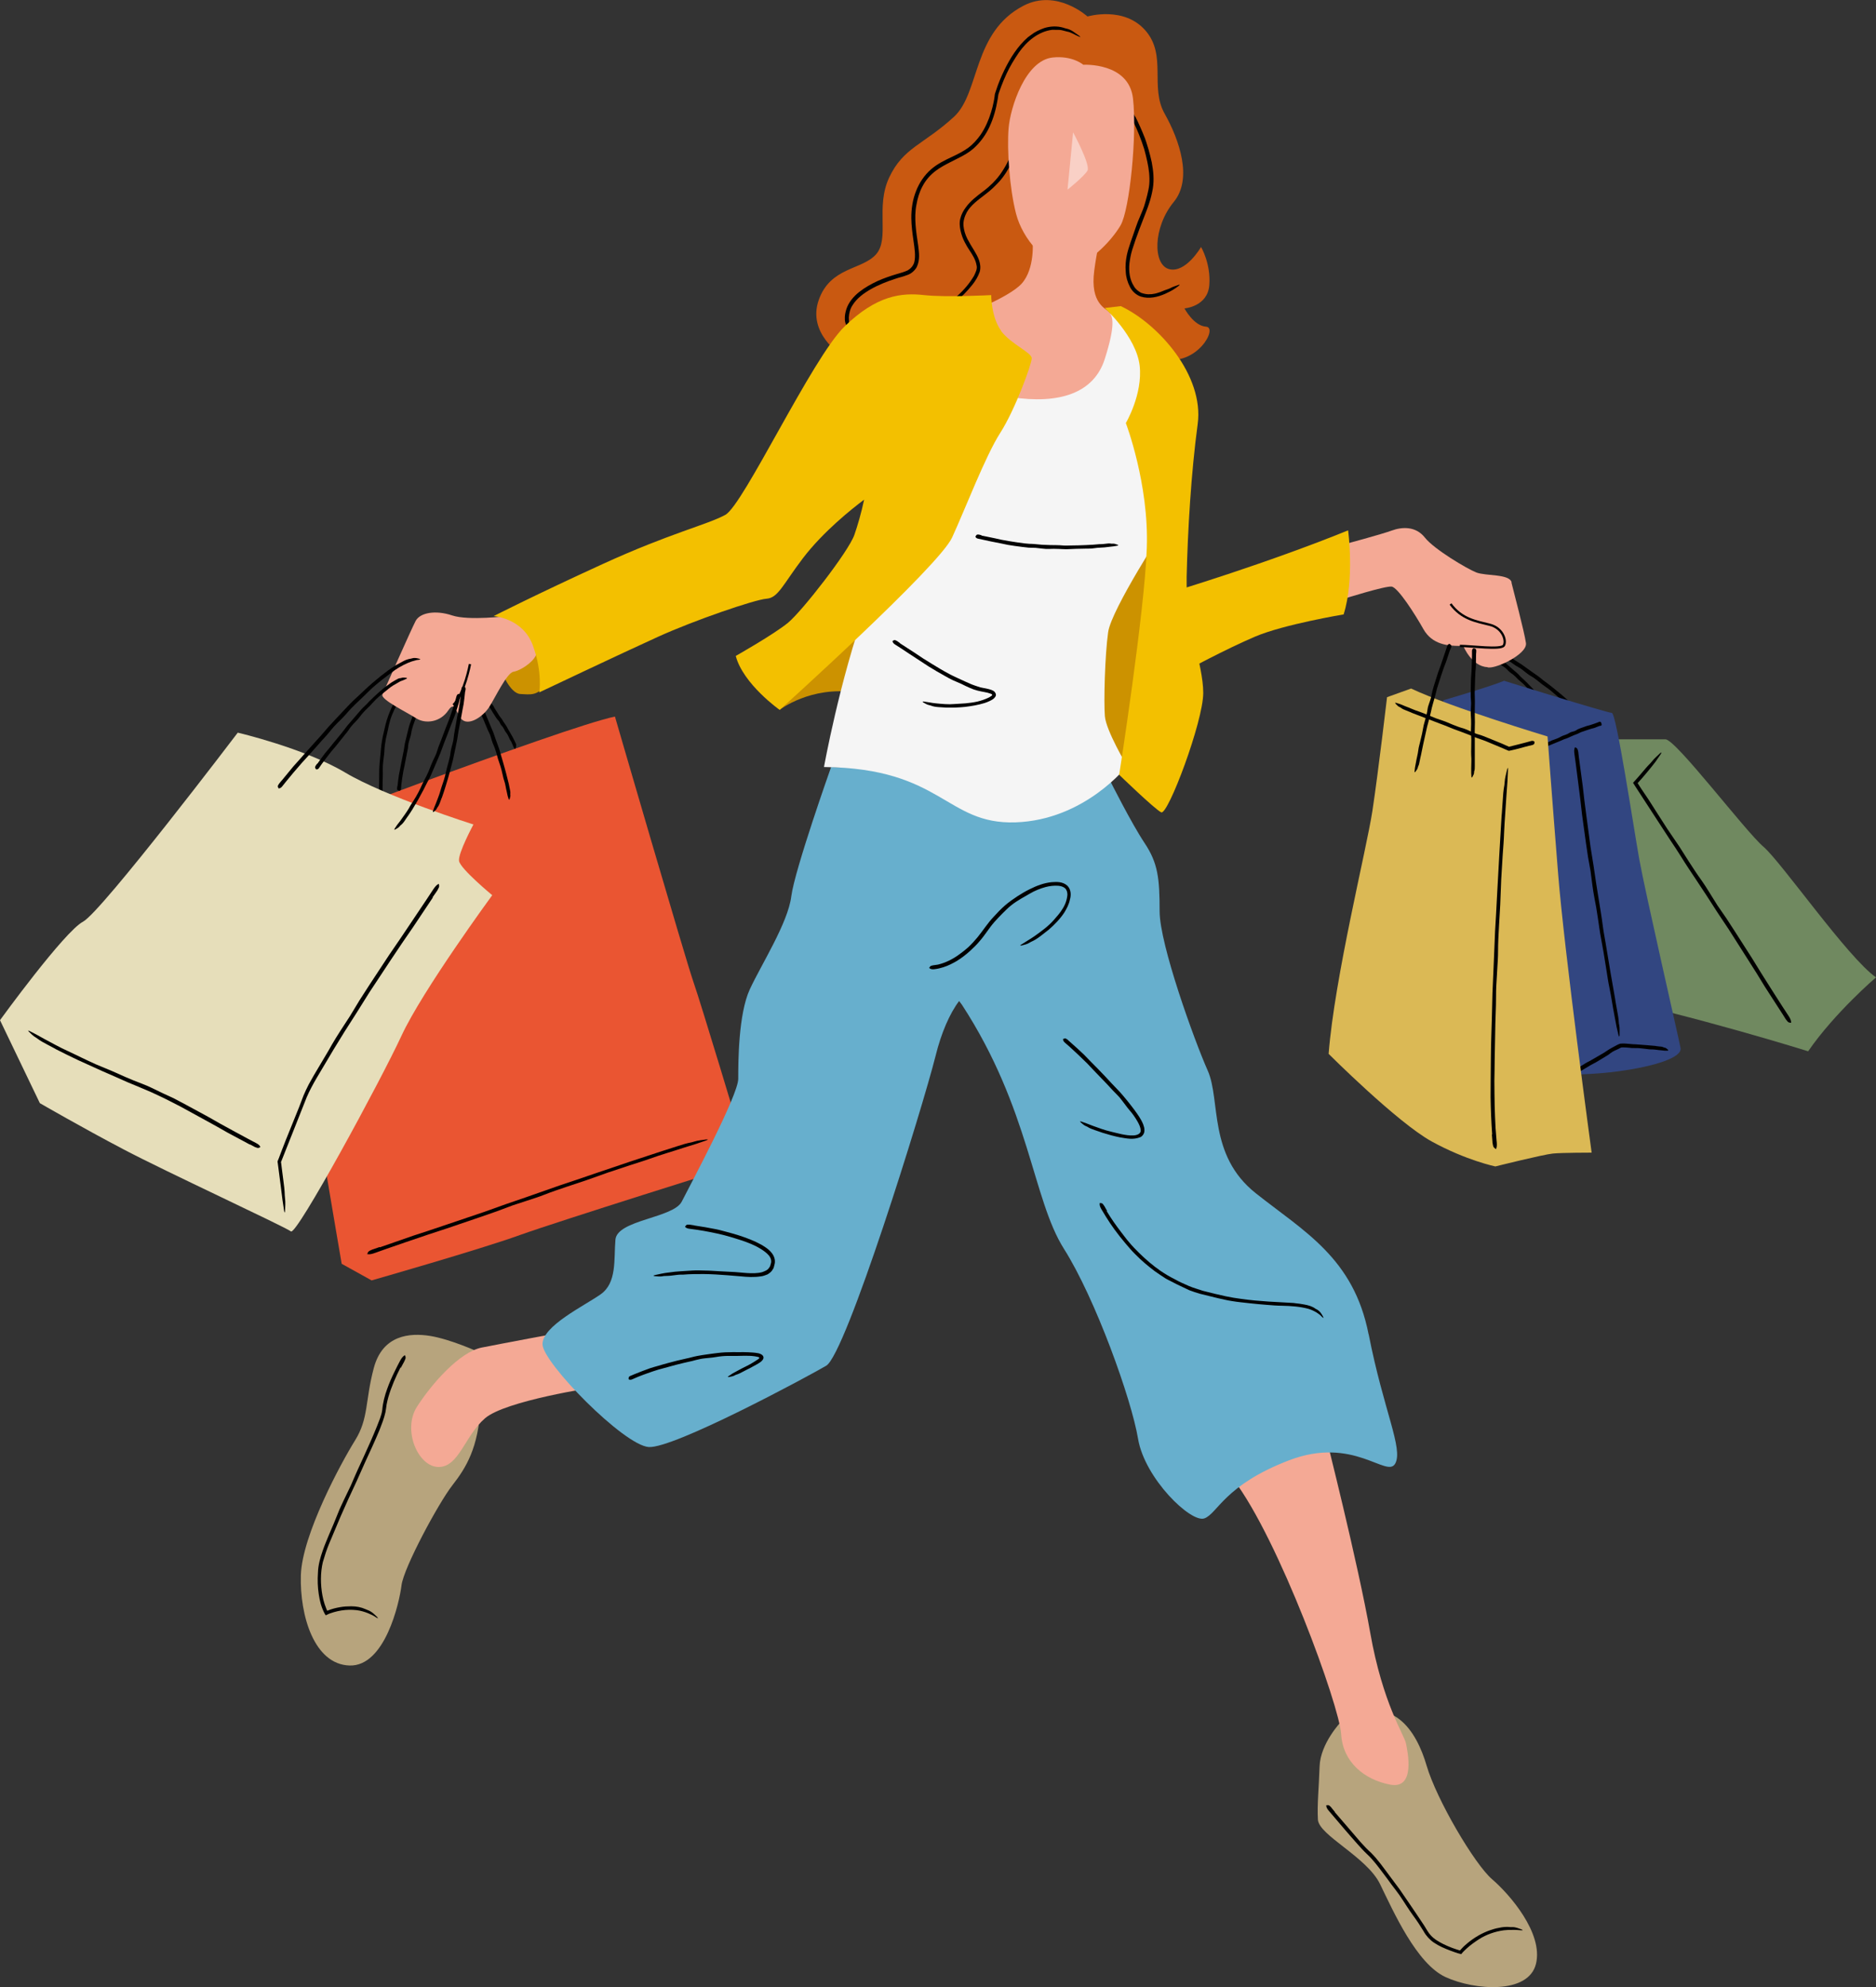 <?xml version="1.0" encoding="UTF-8"?>
<svg id="_レイヤー_2" data-name="レイヤー 2" xmlns="http://www.w3.org/2000/svg" viewBox="0 0 188.81 200">
  <rect x="0" y="0" width="188.81" height="200" fill="#333333" stroke="none"/>
  <defs>
    <style>
      .cls-1 {
        fill: #708960;
      }

      .cls-1, .cls-2, .cls-3, .cls-4, .cls-5, .cls-6, .cls-7, .cls-8, .cls-9, .cls-10, .cls-11, .cls-12, .cls-13, .cls-14 {
        stroke-width: 0px;
      }

      .cls-2 {
        fill: #e6deba;
      }

      .cls-3 {
        fill: #cc9200;
      }

      .cls-4 {
        fill: #fff;
        opacity: .46;
      }

      .cls-5 {
        fill: #f3c000;
      }

      .cls-6 {
        fill: #ea5532;
      }

      .cls-7 {
        fill: #c95911;
      }

      .cls-9 {
        fill: #f5f5f5;
      }

      .cls-10 {
        fill: #dbb955;
      }

      .cls-15 {
        fill: none;
        stroke: #000;
        stroke-miterlimit: 10;
        stroke-width: .23px;
      }

      .cls-11 {
        fill: #f4a995;
      }

      .cls-12 {
        fill: #b7a47d;
      }

      .cls-13 {
        fill: #324681;
      }

      .cls-14 {
        fill: #67afcd;
      }
    </style>
  </defs>
  <g id="Layout">
    <g>
      <g>
        <path class="cls-6" d="M26.61,84.7s29.94-11.46,35.28-12.58c0,0,7.12,24.49,7.9,26.71.78,2.23,4.79,15.58,4.79,15.58l-.45,2.89s-17.81,5.57-21.82,7.01c-4.01,1.45-14.91,4.56-14.91,4.56l-3.01-1.67s-3.56-20.65-3.78-23.21c-.22-2.56-4.01-19.31-4.01-19.31Z"/>
        <path class="cls-8" d="M38.23,125.54c1.11-.39,2.21-.77,3.33-1.16.51-.16,1.12-.37,1.65-.54.65-.22,1.27-.43,1.9-.64,1.21-.41,2.42-.82,3.61-1.22.7-.25,1.47-.53,2.18-.78.7-.24,1.38-.47,2.07-.71.63-.22,1.26-.44,1.91-.67,1.01-.36,2.02-.71,3.04-1.04.71-.24,1.35-.46,2.02-.69l3.55-1.2,3.19-1.05c.1-.03.22-.07.32-.1.38-.12.76-.24,1.15-.37.49-.16.97-.31,1.46-.4.07-.01.14-.04.21-.06.47-.15.86-.16,1.28-.23.07,0,.11.01.16.02-.07.03-.13.06-.2.09-.34.12-.68.23-.97.33-.42.13-.83.26-1.26.39-1.14.38-2.29.7-3.42,1.11-.66.24-1.34.44-2.01.66-.73.24-1.45.48-2.2.73-.72.26-1.56.56-2.28.81-.62.21-1.23.41-1.84.61-.8.27-1.6.54-2.39.85-.45.18-.93.33-1.39.48-.56.18-1.16.38-1.71.56-.48.18-1.13.42-1.63.61-.58.2-1.11.39-1.67.58-1.1.38-2.2.75-3.32,1.13-.59.19-1.26.41-1.86.61-.75.26-1.48.5-2.21.75-.67.23-1.33.46-2,.69-.37.13-.73.26-1.12.4-.3.11-.57.18-.77.14-.02,0-.06,0-.05-.02.04-.08.05-.17.15-.26.06-.06.24-.13.37-.19.03-.01.03-.01.04-.01l.69-.24h0Z"/>
        <path class="cls-8" d="M38.28,83.7c-.05-.55-.1-1.11-.13-1.66-.01-.27,0-.55,0-.82,0-.35,0-.64-.01-.95,0-.6.01-1.2.02-1.8,0-.31,0-.77.01-1.09.01-.34.05-.69.08-1.03.03-.3.06-.6.09-.96.05-.51.12-1.01.24-1.51.08-.33.15-.66.23-.99.15-.58.36-1.14.61-1.69.24-.48.51-.96.88-1.38.03-.04.07-.08.11-.12.15-.13.28-.28.44-.41.2-.16.41-.31.66-.37.03,0,.07-.03.1-.04.21-.13.44-.07.64-.08.03,0,.06.03.08.04-.03.02-.06.04-.09.05-.14.07-.29.12-.43.19-.17.11-.37.17-.52.3-.44.31-.84.71-1.12,1.19-.17.28-.33.56-.48.85-.15.32-.29.65-.4,1-.11.36-.19.73-.26,1.09-.07.31-.13.59-.2.88-.07.39-.13.78-.14,1.17-.01.23-.04.46-.07.68-.04.28-.07.56-.09.84-.01.27,0,.54,0,.81,0,.33-.01.55-.02.82-.01.55,0,1.09,0,1.64,0,.25,0,.64,0,.92,0,.36.02.73.05,1.09.02.34.05.66.07.99.02.18.04.33.06.55.02.15.01.28-.08.37,0,.01-.02.03-.03.02-.07-.02-.15-.03-.21-.08-.04-.03-.05-.12-.08-.19v-.02s-.03-.34-.03-.34h0Z"/>
        <path class="cls-8" d="M47.68,69.67c.24.32.45.65.64,1,.09.17.17.35.24.52.11.24.19.41.28.6.17.38.32.77.48,1.16.08.18.22.51.3.7.09.22.16.45.24.68.07.19.14.37.23.63.12.33.24.67.32,1.01.09.31.14.46.2.68.11.4.23.79.33,1.19.09.36.18.72.27,1.07,0,.02.01.08.02.11.03.13.05.23.08.39.04.16.07.33.05.5,0,.02,0,.05,0,.07.04.16-.04.3-.07.45,0,.02-.04.04-.06.06-.01-.02-.03-.04-.04-.07-.03-.11-.07-.21-.1-.32-.03-.15-.05-.26-.09-.42-.1-.38-.13-.77-.27-1.15-.08-.22-.11-.45-.17-.67-.06-.25-.11-.49-.19-.73-.06-.19-.19-.56-.25-.75-.06-.23-.12-.42-.17-.61-.08-.26-.16-.53-.28-.78-.07-.14-.12-.3-.17-.45-.06-.19-.1-.38-.17-.56-.07-.18-.17-.34-.24-.51-.1-.25-.15-.35-.22-.53-.14-.35-.29-.7-.45-1.04-.06-.14-.18-.42-.25-.58-.11-.23-.23-.45-.35-.67-.11-.2-.23-.39-.36-.58-.07-.1-.15-.21-.23-.3-.07-.08-.1-.15-.07-.26,0-.01,0-.03.01-.03.06-.03.13-.07.19-.08.04,0,.09.05.14.07h0c.05.08.1.14.15.21h0Z"/>
        <path class="cls-8" d="M40.01,79.11c.04-.38.08-.75.14-1.12.03-.18.08-.36.11-.55.05-.25.08-.43.12-.63.08-.41.17-.83.24-1.2.03-.18.09-.53.12-.73.04-.23.11-.45.16-.68.05-.19.09-.38.15-.63.08-.34.17-.67.3-.99.11-.31.16-.45.23-.65.15-.38.3-.75.5-1.11.17-.32.37-.64.61-.93.02-.02.06-.06.08-.08.08-.11.19-.19.29-.29.13-.12.27-.23.45-.26.02,0,.05-.02.07-.03.14-.09.32-.03.46-.02.02,0,.04.03.06.05-.02.01-.04.03-.06.04-.09.05-.19.08-.28.14-.12.06-.23.12-.34.21-.28.23-.55.49-.73.83-.1.19-.23.37-.34.57-.12.21-.23.43-.32.65-.1.24-.16.48-.24.73-.08.22-.14.39-.21.58-.08.25-.16.51-.19.78-.02.15-.07.3-.11.45-.05.18-.12.36-.16.55-.04.18-.05.36-.07.55-.05.26-.07.37-.11.55-.07.36-.13.7-.21,1.09-.03.14-.09.44-.13.61-.05.28-.08.5-.12.73-.03.23-.06.45-.09.67-.01.12-.02.2-.03.37,0,.1-.04.18-.14.23-.01,0-.03.01-.03.01-.06-.03-.14-.05-.19-.09-.03-.03-.03-.09-.04-.14h0s.03-.25.03-.25h0Z"/>
        <path class="cls-8" d="M49.3,70.59c.12.14.23.29.34.44.05.07.09.16.13.24.08.13.12.19.17.27.11.18.24.38.32.51.04.05.17.22.22.29.07.09.12.19.18.29.04.06.09.13.18.26.1.14.19.28.26.43.04.1.11.19.17.29.1.17.19.35.29.51.08.16.16.32.24.47,0,0,.01.04.02.05.03.06.03.07.08.17.04.07.07.15.04.24,0,.01,0,.02,0,.03.03.07-.04.17-.07.25,0,.01-.04.03-.05.05-.01,0-.03-.01-.03-.02-.03-.04-.06-.09-.09-.14-.03-.08-.04-.09-.08-.19-.08-.16-.13-.35-.24-.5-.07-.09-.1-.19-.15-.29-.05-.11-.1-.22-.16-.32-.06-.11-.15-.2-.22-.31-.05-.08-.09-.18-.14-.26-.06-.11-.13-.23-.23-.32-.06-.05-.09-.12-.13-.19-.04-.08-.07-.17-.13-.25-.05-.07-.13-.13-.18-.2-.06-.07-.1-.15-.15-.22-.09-.14-.17-.26-.29-.45-.03-.05-.11-.2-.15-.26-.09-.13-.14-.21-.2-.3-.08-.1-.13-.18-.19-.26-.04-.05-.08-.09-.12-.14-.04-.03-.04-.08.02-.17,0,0,.01-.02.02-.03.06-.04.12-.08.17-.1.03-.01.06,0,.09.01h0s.07.1.07.1h0Z"/>
      </g>
      <g>
        <path class="cls-8" d="M149.12,64.78c.23.17.46.33.68.51.11.09.2.19.31.29.16.14.26.22.37.31.24.21.5.43.7.6.14.12.3.22.45.34.16.14.26.23.4.35.1.09.21.17.37.32.2.16.4.33.57.53.11.13.25.23.38.36.22.21.44.42.64.64.19.19.38.39.55.6,0,.01.04.05.05.06.07.08.1.12.19.22.08.09.16.19.18.33,0,.02.02.03.03.05.08.09.05.23.06.35,0,.02-.02.05-.04.07-.02,0-.04-.01-.05-.03-.06-.06-.12-.11-.17-.18-.08-.1-.11-.14-.19-.25-.19-.21-.35-.45-.56-.65-.13-.11-.23-.24-.35-.37-.12-.14-.25-.28-.38-.4-.1-.08-.34-.29-.44-.38-.12-.1-.22-.22-.33-.33-.14-.14-.3-.27-.47-.38-.1-.06-.18-.15-.27-.23-.1-.1-.2-.21-.31-.3-.11-.09-.23-.15-.35-.23-.11-.08-.22-.18-.32-.27-.21-.17-.39-.33-.64-.54-.07-.06-.26-.24-.35-.32-.18-.15-.3-.25-.43-.35-.15-.11-.27-.21-.4-.31-.07-.05-.11-.07-.23-.16-.07-.04-.1-.1-.08-.21,0-.01,0-.03.01-.03.05-.05.1-.11.16-.13.04-.02.08,0,.12.01h0s.14.12.14.12h0Z"/>
        <path class="cls-8" d="M149.38,64.36c.34.21.66.41,1.02.63.16.11.32.24.48.35.23.16.38.27.56.39.36.25.73.52,1.06.74.16.1.48.31.66.42.22.16.4.29.6.43.17.12.33.23.56.4.3.2.6.41.88.65.18.16.39.29.58.44.34.26.67.52,1,.8.3.24.59.49.87.74.02.02.06.06.08.08.1.09.18.16.3.28.13.12.25.24.33.4.01.02.03.04.05.06.12.11.14.28.2.43,0,.02,0,.06-.01.09-.02-.01-.05-.02-.07-.03-.1-.09-.22-.18-.27-.22-.12-.11-.19-.19-.32-.31-.3-.27-.58-.56-.91-.81-.19-.14-.37-.31-.55-.46-.2-.17-.39-.35-.6-.5-.16-.12-.5-.36-.67-.48-.19-.15-.35-.28-.51-.41-.22-.18-.46-.34-.71-.48-.15-.08-.27-.19-.41-.29-.16-.12-.31-.26-.48-.38-.16-.11-.34-.2-.51-.3-.17-.11-.33-.22-.49-.34-.32-.22-.62-.43-.98-.67-.13-.09-.39-.28-.53-.39-.25-.17-.45-.3-.66-.44-.21-.13-.41-.26-.6-.38-.11-.06-.19-.11-.35-.2-.1-.05-.16-.12-.16-.24,0-.01,0-.03,0-.04.05-.05.1-.11.17-.14.04-.02.1.01.15.02h.01s.21.14.21.14h0Z"/>
        <path class="cls-1" d="M161.65,74.41h5.97c1.04,0,8.04,9.26,9.86,10.81,1.82,1.56,8.48,11.16,11.33,13.15,0,0-4.15,3.55-6.83,7.44,0,0-11.59-3.63-21.28-5.62l-3.37-22.84,4.32-2.94Z"/>
        <path class="cls-8" d="M179.36,102c-.58-.89-1.15-1.78-1.73-2.68-.24-.4-.56-.92-.82-1.34-.34-.53-.65-1.03-.97-1.53-.62-.97-1.24-1.95-1.85-2.91-.37-.55-.79-1.18-1.16-1.74-.36-.56-.71-1.11-1.07-1.66-.33-.5-.66-1-1.01-1.53-.54-.81-1.08-1.61-1.59-2.44-.34-.55-.7-1.08-1.06-1.62l-1.85-2.84-1.65-2.54c-.07-.11-.16-.25-.24-.38l.05-.06.46-.51c.12-.14.23-.27.35-.41.3-.36.59-.7.91-1.02.04-.04.09-.1.13-.15.27-.35.56-.56.83-.84.04-.04.09-.05.14-.07-.03.06-.06.12-.09.18-.17.26-.35.52-.53.77-.24.32-.5.63-.75.94-.19.22-.36.43-.54.64l-.5.56.38.59c.13.2.27.4.44.65.36.52.69,1.07,1.04,1.61.38.59.75,1.16,1.13,1.76.38.56.85,1.25,1.23,1.81.32.5.63.99.94,1.48.41.64.83,1.28,1.28,1.9.26.36.49.74.73,1.12.28.44.59.94.86,1.38.25.36.63.91.89,1.29.31.48.58.89.87,1.34.57.89,1.13,1.77,1.71,2.67.29.46.63,1.03.93,1.51.39.61.76,1.2,1.13,1.79.35.54.69,1.08,1.03,1.61.19.3.38.58.59.9.16.24.27.46.27.66,0,.02,0,.05,0,.05-.09-.01-.18,0-.28-.06-.07-.04-.17-.19-.25-.28-.02-.03-.02-.02-.02-.03l-.35-.56h0Z"/>
        <path class="cls-13" d="M145.27,70.48s4.73-1.38,6.11-1.96c0,0,10.38,3.23,10.84,3.23s2.19,11.53,2.77,14.76c.58,3.23,3.98,18.05,4.15,18.97.17.92-2.42,1.82-6.23,2.34-3.81.52-8.02.32-8.02.32l-9.51-7.38-.12-30.27Z"/>
        <path class="cls-8" d="M158.92,76.32c.13.95.25,1.89.38,2.84.05.41.11.97.16,1.4.07.57.14,1.09.21,1.62.14,1.03.28,2.06.41,3.07.09.58.2,1.27.3,1.86.09.6.17,1.17.26,1.76.08.53.17,1.06.26,1.63.14.86.29,1.72.4,2.59.07.57.18,1.15.28,1.72l.5,3.01.47,2.69c.01.08.03.19.04.27.06.32.11.63.17.96.08.41.15.82.17,1.22,0,.06.01.12.03.18.08.39.03.72.04,1.07,0,.05-.03.09-.05.13-.02-.06-.04-.11-.06-.17-.07-.29-.13-.59-.19-.82-.07-.36-.13-.69-.2-1.06-.19-.96-.32-1.92-.52-2.88-.12-.56-.2-1.13-.29-1.7-.1-.62-.2-1.22-.3-1.86-.11-.59-.25-1.35-.35-1.94-.08-.53-.15-1.05-.23-1.56-.1-.68-.21-1.36-.35-2.03-.08-.39-.13-.79-.19-1.19-.06-.46-.13-1-.19-1.46-.07-.38-.18-.99-.25-1.39-.08-.52-.14-.95-.21-1.42-.13-.94-.26-1.87-.39-2.83-.06-.48-.13-1.08-.18-1.58-.08-.65-.16-1.27-.24-1.89-.08-.57-.15-1.14-.22-1.71-.04-.32-.09-.61-.13-.96-.04-.26-.04-.48.04-.64,0-.02.02-.04.03-.04.08.04.16.07.22.16.04.06.07.21.1.33,0,.03,0,.03,0,.04l.07.59h0Z"/>
        <path class="cls-8" d="M158.72,107.55c.28-.18.54-.34.84-.53.14-.09.29-.15.43-.23.21-.12.34-.2.49-.28.32-.19.65-.38.93-.54.12-.08.41-.27.55-.36.18-.11.36-.2.54-.3.19-.09.31-.19.58-.27.37-.03.64,0,.95.03.2.03.4.03.6.04.35.03.71.06,1.05.08.32.03.63.06.94.08.02,0,.07.01.09.02.12.01.19.02.34.04.14,0,.29.03.42.1.02.01.04.01.06.01.14.01.23.13.34.21.02.01.02.05.03.08-.02,0-.04.02-.06.02-.1,0-.19,0-.29,0-.14-.02-.21-.02-.37-.04-.34-.02-.67-.1-1.01-.09-.2,0-.4-.04-.59-.06-.22-.02-.43-.05-.65-.07-.16,0-.52-.01-.68-.01-.21-.02-.38-.04-.54-.05-.22,0-.52-.05-.63.04-.09.06-.22.11-.34.17-.15.07-.31.13-.45.22-.14.08-.26.19-.4.29-.14.09-.28.17-.42.26-.28.16-.53.32-.85.51-.11.06-.36.19-.49.26-.23.13-.39.23-.57.34-.18.11-.34.21-.51.31-.09.06-.14.09-.28.19-.07.05-.15.07-.25.01-.01,0-.03-.01-.03-.02-.02-.07-.05-.14-.06-.2,0-.04.04-.08.07-.11h.01s.18-.11.18-.11h0Z"/>
        <path class="cls-8" d="M161.04,73.04c-.2.08-.36.14-.59.23-.1.03-.21.05-.31.08-.16.05-.24.08-.34.11-.23.08-.48.17-.65.22-.13.05-.25.12-.38.18-.16.06-.24.09-.37.14-.08.04-.17.08-.34.15-.18.08-.35.17-.54.22-.12.03-.24.1-.36.15-.21.09-.42.17-.63.26-.19.08-.38.15-.56.23,0,0-.05.01-.06.02-.07.02-.14.05-.2.08-.08.04-.17.07-.27.04-.01,0-.03,0-.04,0-.08.03-.18-.04-.27-.08-.01,0-.03-.04-.05-.06,0-.01.02-.03.03-.03.05-.03.11-.07.16-.09.09-.04.11-.04.22-.08.2-.09.41-.13.6-.24.11-.07.24-.09.35-.14.13-.05.26-.09.39-.15.08-.04.31-.16.39-.2.11-.05.22-.08.33-.12.14-.05.28-.11.41-.2.07-.05.16-.08.24-.1.1-.03.21-.05.31-.09.1-.04.18-.11.27-.16.1-.05.2-.08.29-.12.19-.07.34-.12.59-.21.06-.02.26-.07.34-.09.18-.06.28-.09.4-.13.14-.05.25-.09.36-.13.07-.03.13-.05.2-.08.05-.03.11-.02.18.07,0,0,.02.02.02.03.01.07.04.14.04.2,0,.04-.03.05-.05.08h0s-.13.04-.13.04h0Z"/>
        <path class="cls-10" d="M155.74,74.12s-9.66-2.91-13.72-4.82l-2.42.87s-.87,7.44-1.47,11.42c-.61,3.98-3.81,16.78-4.41,24.48,0,0,6.92,6.92,10.38,8.82,3.46,1.9,6.4,2.51,6.4,2.51,0,0,4.84-1.21,5.8-1.3.95-.09,3.89-.09,3.89-.09,0,0-2.77-20.41-3.37-28.03-.61-7.61-1.07-13.87-1.07-13.87Z"/>
        <path class="cls-8" d="M153.96,75.04c-.47.13-.93.25-1.42.38-.08.02-.21.05-.35.08-.06.01-.12.02-.18.04-.05.01-.1.02-.15.03-.05-.02-.09-.04-.13-.05-.3-.13-.52-.22-.77-.33-.5-.21-1-.42-1.46-.61-.24-.09-.65-.23-.9-.32-.3-.12-.56-.22-.84-.34-.24-.09-.48-.18-.79-.3-.42-.15-.84-.3-1.25-.48-.27-.12-.55-.21-.83-.32-.49-.19-.97-.37-1.46-.56-.44-.17-.87-.34-1.3-.5-.03-.01-.1-.04-.13-.06-.16-.06-.28-.11-.47-.19-.2-.07-.4-.16-.56-.29-.02-.02-.05-.03-.08-.04-.19-.07-.3-.23-.44-.36-.02-.02-.02-.06-.03-.09.03,0,.06,0,.09.01.16.05.32.1.41.13.18.07.32.13.51.21.47.17.91.39,1.39.54.28.09.55.21.82.32.29.12.56.23.89.36.25.08.7.24.95.33.27.11.51.21.74.31.33.13.65.26.99.35.19.05.38.14.57.22.23.1.45.21.69.3.22.09.46.14.68.22.3.12.46.18.68.27.44.18.87.35,1.35.55.18.08.5.22.69.31.33-.08.6-.15.88-.22.29-.08.57-.15.85-.22.15-.04.27-.08.47-.13.13-.04.24-.04.34.04.01,0,.03.02.03.03,0,.07,0,.15-.04.22-.02.04-.1.07-.15.1h-.02s-.29.08-.29.08h0Z"/>
        <path class="cls-8" d="M150.18,114.19c-.09-1.25-.14-2.5-.16-3.76,0-.56,0-1.26.01-1.85,0-.73.01-1.43.02-2.13.01-1.35.06-2.7.1-4.05.02-.79.04-1.66.06-2.46.03-.78.07-1.55.1-2.32.03-.71.06-1.41.09-2.15.04-1.14.09-2.28.17-3.42.04-.8.08-1.52.12-2.27l.22-3.98.21-3.56c0-.11.02-.24.03-.35.03-.43.06-.84.09-1.28.03-.55.07-1.08.17-1.6.01-.07.02-.15.02-.23.03-.52.17-.92.26-1.36.02-.07.05-.1.08-.15,0,.08,0,.15,0,.23-.02.38-.03.76-.05,1.09-.03.47-.06.92-.1,1.4-.07,1.27-.19,2.54-.24,3.81-.02.74-.09,1.5-.14,2.24-.05.82-.1,1.62-.15,2.46-.03.81-.07,1.76-.1,2.57-.04.69-.08,1.38-.12,2.06-.05.9-.1,1.79-.1,2.69,0,.52-.04,1.04-.07,1.57-.04.62-.08,1.3-.11,1.91-.03.61-.01,1.23-.03,1.84-.02.66-.04,1.25-.06,1.87-.02,1.24-.05,2.47-.07,3.72,0,.65-.02,1.41-.03,2.08,0,.84.02,1.66.03,2.48.02.75.05,1.5.09,2.24.03.42.06.84.1,1.25.04.34.05.62-.03.82,0,.02-.02.06-.03.05-.08-.06-.16-.09-.24-.21-.05-.08-.08-.29-.11-.44,0-.03,0-.03,0-.05l-.06-.78h0Z"/>
        <path class="cls-7" d="M84.65,35.71s-3.42-2.17-2.25-5.51c1.17-3.34,4.34-3.01,5.76-4.59,1.42-1.59-.08-4.76,1.34-7.76,1.42-3.01,3.42-3.26,6.51-6.09,2.64-2.43,1.84-8.51,7.01-11.19,3.35-1.73,6.43,1.09,6.43,1.09,0,0,3.67-1.09,5.84,1.42,2.17,2.5.42,5.68,1.92,8.35,1.5,2.67,2.84,6.57.92,8.9-2.11,2.57-2.11,6.34-.45,6.76,1.67.42,3.2-2.23,3.2-2.23,0,0,1,1.67.83,3.84s-2.5,2.34-2.5,2.34c0,0,.92,1.75,2.17,1.84,1.25.08-.92,4.01-4.34,3.26l-32.39-.42Z"/>
        <path class="cls-8" d="M85.17,31.15c.23-.73.74-1.31,1.3-1.76.57-.45,1.2-.8,1.84-1.1.64-.29,1.3-.51,1.96-.71.39-.11.77-.22,1.09-.37.31-.18.54-.45.65-.79.17-.67.03-1.44-.07-2.18-.11-.75-.21-1.5-.22-2.27-.01-.93.13-1.88.48-2.75.32-.82.83-1.59,1.51-2.18.63-.55,1.38-.91,2.1-1.25.57-.27,1.14-.55,1.63-.91.49-.36.9-.82,1.26-1.33.46-.68.8-1.45,1.04-2.24.11-.35.2-.7.27-1.06.03-.18.07-.36.09-.54.02-.1,0-.15.05-.31l.09-.27c.23-.72.52-1.41.85-2.09.59-1.2,1.32-2.38,2.36-3.29.11-.08.23-.16.33-.24.39-.31.86-.52,1.33-.69.62-.19,1.29-.21,1.88-.04.08.03.17.05.26.08.61.11.95.48,1.37.74.06.04.08.09.12.14-.08-.03-.19-.08-.24-.1-.37-.15-.7-.4-1.1-.46-.25-.05-.49-.15-.74-.17-.26,0-.5,0-.76-.01-1.38.17-2.55,1.14-3.35,2.28-.46.68-.9,1.39-1.25,2.15-.19.41-.37.83-.53,1.26-.08.21-.16.43-.23.64-.04.12-.07.19-.08.31l-.05.35c-.16.96-.41,1.9-.83,2.79-.33.71-.78,1.36-1.34,1.92-.73.76-1.71,1.16-2.59,1.62-.51.26-1.02.53-1.47.87-.55.41-1.01.94-1.33,1.55-.32.59-.51,1.24-.62,1.89-.13.66-.13,1.35-.08,2.03.05.68.16,1.36.26,2.05.08.68.21,1.44-.15,2.18-.22.39-.6.69-1,.81-.4.16-.75.22-1.12.35-.87.28-1.73.62-2.52,1.07-.71.41-1.39.91-1.81,1.59-.25.37-.36.81-.38,1.25,0,.36.05.65,0,.89,0,.02-.01.07-.02.06-.08-.06-.16-.08-.25-.22-.06-.09-.12-.33-.13-.51,0-.04,0-.04,0-.06-.02-.31.04-.63.13-.93h0Z"/>
        <path class="cls-8" d="M102.05,15.79c-.28.75-.67,1.46-1.16,2.1-.24.32-.51.6-.79.87-.32.32-.67.61-1.03.88-.66.51-1.35,1-1.76,1.71-.23.43-.38.9-.34,1.38.04.45.18.89.39,1.31.2.39.43.76.67,1.15.35.59.79,1.32.58,2.15-.17.49-.43.92-.73,1.3-.53.67-1.13,1.26-1.75,1.81-.55.5-1.13.98-1.72,1.44-.05.04-.13.09-.18.13-.21.16-.41.31-.64.48-.27.21-.55.41-.85.55-.04.02-.08.05-.12.08-.26.19-.53.25-.8.36-.04.02-.08,0-.12,0,.04-.03.07-.07.11-.1.2-.15.4-.3.54-.41.24-.17.46-.33.71-.51.63-.48,1.28-.93,1.88-1.46.47-.4.72-.62,1.06-.91.38-.34.76-.68,1.09-1.06.36-.39.66-.82.93-1.26.17-.37.37-.71.26-1.11-.09-.51-.38-.99-.69-1.45-.18-.26-.35-.56-.5-.85-.19-.36-.33-.76-.42-1.17-.08-.39-.13-.83-.01-1.23.1-.41.31-.79.56-1.12.48-.66,1.15-1.15,1.75-1.61.34-.25.66-.53.96-.83.35-.36.68-.75.95-1.18.25-.38.48-.78.66-1.2.1-.24.19-.48.26-.72.06-.2.12-.36.24-.46.01,0,.03-.03.04-.02.06.05.13.1.16.19.02.06,0,.19-.02.29,0,.03,0,.02,0,.03-.05.16-.1.32-.16.47h0Z"/>
        <path class="cls-8" d="M114.26,11.73c.36.71.68,1.44.97,2.18.14.37.24.75.36,1.12.12.44.24.88.33,1.32.16.85.25,1.72.11,2.6-.09.52-.21,1.03-.38,1.53-.15.47-.34.93-.51,1.38-.16.41-.32.82-.49,1.27-.25.67-.49,1.34-.7,2.02-.14.45-.22.91-.28,1.37-.08.8.03,1.63.45,2.28.17.31.44.51.72.67.31.11.64.18.98.14.07,0,.14,0,.2-.02.25-.03.5-.1.74-.19.31-.12.61-.25.92-.35.04-.01.09-.04.13-.06.28-.16.55-.21.81-.32.04-.02.08,0,.12,0-.04.04-.07.07-.11.1-.19.14-.37.28-.58.4-.26.16-.53.28-.8.41-.74.32-1.6.53-2.43.27-.48-.16-.88-.54-1.1-.98-.25-.48-.4-1.01-.42-1.54-.05-.56,0-1.11.11-1.65.09-.43.23-.85.37-1.27.16-.46.28-.8.56-1.61.1-.31.23-.62.36-.92.15-.37.32-.74.45-1.12.12-.36.21-.74.31-1.11.09-.37.18-.75.21-1.12.06-.75-.04-1.51-.2-2.26-.09-.42-.19-.84-.31-1.26-.15-.49-.33-.98-.52-1.46-.17-.44-.37-.86-.57-1.29-.11-.24-.23-.47-.36-.7-.1-.19-.17-.36-.14-.51,0-.02,0-.04.02-.04.08,0,.16,0,.24.04.06.03.12.14.18.22.01.02.01.02.01.03l.22.44h0Z"/>
        <path class="cls-12" d="M48.03,136.02s-2.67-1.22-4.73-1.56c-2.06-.33-4.79-.11-5.68,3.23-.89,3.34-.5,5.06-1.89,7.29-1.39,2.23-5.34,9.52-5.45,13.58-.11,4.06,1.34,8.96,4.9,9.07,3.56.11,5.01-6.29,5.23-8.07.22-1.78,3.73-8.29,5.12-10.07,1.39-1.78,2.62-3.78,2.84-7.96.22-4.17-.33-5.51-.33-5.51Z"/>
        <path class="cls-8" d="M40.31,137.63c-.49.96-.92,1.95-1.22,2.97-.07.25-.13.5-.18.76-.04.25-.06.5-.12.79-.14.64-.38,1.21-.6,1.79-.45,1.09-.95,2.15-1.44,3.22-.28.62-.59,1.32-.87,1.95-.29.62-.57,1.22-.85,1.83-.25.56-.5,1.12-.76,1.71-.4.94-.74,1.76-1.15,2.73-.25.6-.45,1.23-.63,1.85-.25,1.07-.24,2.25-.04,3.35.06.31.13.61.23.9.05.15.1.29.16.43l.09.21s0,0,0,0c-.08.03.2-.08.38-.14.19-.06.39-.12.59-.16.1-.02.22-.04.31-.06.38-.07.77-.09,1.15-.09.5,0,.99.09,1.43.29.06.03.13.06.19.08.45.16.71.45.99.72.04.04.05.09.07.13-.06-.03-.12-.06-.17-.09-.25-.18-.53-.31-.82-.43-.37-.15-.75-.26-1.15-.31-.51-.06-1.03-.05-1.54.03-.26.04-.51.1-.76.17-.12.04-.25.08-.37.12l-.18.07c-.09.04-.18.08-.27.13-.04-.06-.08-.13-.12-.2-.34-.66-.48-1.27-.58-1.93-.11-.72-.13-1.44-.08-2.16.02-.76.23-1.51.48-2.22.19-.57.44-1.12.66-1.67.31-.72.62-1.44.9-2.16.16-.42.37-.83.56-1.25.23-.48.49-1.02.72-1.5.18-.42.44-1.03.64-1.47.24-.52.45-.99.68-1.48.45-.98.89-1.97,1.29-2.96.21-.55.47-1.12.54-1.66.06-.73.25-1.46.5-2.14.22-.62.49-1.22.78-1.81.16-.33.32-.64.5-.98.14-.27.29-.47.46-.57.02,0,.05-.03.05-.02.03.09.07.16.06.28,0,.08-.09.24-.14.36-.01.03-.01.03-.02.04l-.32.59h0Z"/>
        <path class="cls-11" d="M56.38,134.13s-5.68,1.06-7.9,1.5c-2.23.45-5.01,3.62-6.51,5.95-1.5,2.34.11,6.07,2.17,6.07s2.62-3.12,4.67-4.9c2.06-1.78,11.02-3.12,11.02-3.12l-3.45-5.51Z"/>
        <path class="cls-12" d="M134.98,173.28s-2.09,2.17-2.17,4.51c-.08,2.34-.25,3.76-.17,5.34.08,1.59,4.93,3.76,6.26,6.51,1.34,2.75,3.67,8.01,6.59,9.35,2.92,1.34,8.35,1.75,9.1-1.34.75-3.09-2.67-7.01-4.42-8.51-1.75-1.5-5.59-8.01-6.59-11.44-1-3.42-3.42-7.51-8.6-4.42Z"/>
        <path class="cls-8" d="M134.34,182.39c.58.67,1.15,1.34,1.74,2.02.25.29.59.69.85.99.34.38.68.74,1.05,1.07.71.71,1.25,1.5,1.83,2.27.33.44.71.96,1.05,1.41.32.46.62.91.94,1.37.28.42.56.83.86,1.27.23.35.46.69.68,1.02.23.35.4.71.66.98.34.38.8.64,1.27.88.29.14.58.27.88.38l.46.16c.13.04.38.12.33.1l.21-.23c.1-.11.21-.21.32-.31.65-.58,1.39-1.06,2.21-1.39.07-.03.17-.06.24-.09.3-.1.6-.2.91-.25.39-.09.8-.13,1.18-.08.05,0,.11,0,.17,0,.39-.01.67.14.98.24.05.02.07.05.1.08-.06,0-.11,0-.16,0-.26-.01-.51-.05-.77-.04-.33-.01-.66,0-.98.04-.88.12-1.75.42-2.5.9-.44.29-.87.59-1.26.95l-.25.24c-.07.07-.16.16-.28.31-.3-.07-.4-.11-.58-.17-.17-.06-.33-.12-.5-.18-.58-.22-1.15-.46-1.68-.82-.41-.28-.78-.69-1.02-1.13-.33-.54-.68-1.08-1.06-1.59-.22-.29-.42-.61-.63-.92-.25-.38-.49-.77-.75-1.14-.25-.36-.53-.7-.79-1.05-.28-.39-.52-.72-.79-1.07-.53-.7-1.05-1.42-1.68-2-.37-.35-.7-.72-1.03-1.09-.4-.46-.79-.89-1.17-1.34-.35-.41-.7-.82-1.04-1.22-.19-.23-.37-.44-.58-.68-.16-.18-.27-.36-.28-.53,0-.02,0-.05,0-.05.08,0,.16-.03.26,0,.06.02.16.13.24.21.02.02.02.02.02.03l.35.43h0Z"/>
        <path class="cls-11" d="M133.4,144.4s3.26,12.86,4.51,19.95c1.25,7.1,3.42,10.27,3.59,11.1.17.83,1,4.67-1.59,4.17s-4.76-2.25-4.93-5.09c-.17-2.84-6.26-19.62-10.85-25.63l3.61-3.88,5.66-.63Z"/>
        <path class="cls-14" d="M137.74,134.29c-1.5-7.68-6.51-10.35-11.35-14.19-4.84-3.84-3.51-9.35-4.84-12.35-1.34-3.01-4.84-12.69-4.84-16.03s-.17-4.84-1.5-6.85c-1.34-2-3.51-6.34-3.51-6.34l-28.05-1.34s-3.67,10.35-4.01,13.02c-.33,2.67-3.01,6.85-4.17,9.35s-1.17,7.35-1.17,9.02-4.84,10.69-5.68,12.35c-.83,1.67-6.51,1.84-6.68,3.84-.17,2,.17,4.34-1.5,5.51-1.67,1.17-5.84,3.17-5.84,5.01s8.18,10.18,10.69,10.35c2.5.17,15.86-7.01,17.86-8.18,2-1.17,9.68-25.88,11.02-31.22.56-2.26,1.4-4.22,2.36-5.49l.28.37c6.85,10.52,7.1,19.56,10.27,24.57,3.17,5.01,6.79,15.11,7.46,19.12.67,4.01,5.34,8.51,6.68,8.01,1.34-.5,2-3.34,8.51-5.84,6.51-2.5,9.85,1.84,10.69.33.83-1.5-1.17-5.34-2.67-13.02Z"/>
        <path class="cls-3" d="M78.47,71.44s3.12-2.42,7.62-1.75c4.51.67,2.17-6.85-.28-7.18s-7.35,8.93-7.35,8.93Z"/>
        <path class="cls-3" d="M50.42,67.46s.89,2.34,1.95,2.39c1.06.06,1.67.17,2.45-.83.78-1,.39-5.01-1.89-4.73-2.28.28-2.5,3.17-2.5,3.17Z"/>
        <path class="cls-11" d="M152.14,58.62c-.21-.88-2.59-.63-3.55-1-.96-.38-4.26-2.34-5.18-3.51-.92-1.17-2.3-1.09-3.34-.71-1.04.38-4.76,1.38-4.76,1.38l-.13,5.51s4.26-1.34,4.88-1.25c.63.08,2.34,2.75,3.21,4.3.88,1.54,2.46,1.67,3.63,1.67.11,0,.23,0,.37.01,1.01,2.19,2.4,2.12,2.4,2.12.58.33,4.08-1.25,3.91-2.42s-1.25-5.22-1.46-6.09Z"/>
        <path class="cls-3" d="M113.14,56.33s2-1.78,3.17-.83c1.17.95.89,11.13.28,15.36-.61,4.23-2.45,6.4-4.9,6.34-2.45-.06-3.12-11.02-2-14.91,1.11-3.9,3.45-5.95,3.45-5.95Z"/>
        <path class="cls-9" d="M117.32,52.93s-5.45,8.35-5.79,10.69c-.33,2.34-.45,7.01-.33,8.46.11,1.45,2.23,5.01,2.23,5.01,0,0-4.23,5.45-11.24,5.68-7.01.22-7.35-5.45-19.26-5.57,0,0,1.56-8.68,4.23-16.14,2.67-7.46,6.01-27.05,6.01-27.05l14.36-2.56,5.12.11,4.79,7.85-.11,13.52Z"/>
        <path class="cls-11" d="M51.12,62s-3.95.5-5.62-.06c-1.67-.56-3.23-.28-3.67.56s-3.12,6.9-3.34,7.4c-.22.5,2.45,1.78,3.39,2.39.95.61,2.45.39,3.23-.78.78-1.17.78.56,1.5,1,.72.45,2-.39,2.62-1.34.61-.95,1.78-3.45,2.45-3.56.67-.11,1.89-.89,2.23-1.61.33-.72-.39-3.95-2.78-4.01Z"/>
        <path class="cls-2" d="M47.64,82.98s-8.79-2.78-12.91-5.23c-4.12-2.45-10.8-4.01-10.8-4.01,0,0-13.69,18.03-15.58,19.03-1.89,1-8.35,9.91-8.35,9.91l4.01,8.35s4.23,2.45,8.46,4.67c4.23,2.23,16.25,7.79,16.81,8.24.56.45,9.02-15.14,11.13-19.7,2.11-4.56,9.13-14.14,9.13-14.14,0,0-3.23-2.67-3.34-3.45-.11-.78,1.45-3.67,1.45-3.67Z"/>
        <path class="cls-8" d="M43.56,90.34c-.68,1.01-1.35,2.02-2.03,3.04-.31.46-.7,1.01-1.02,1.48-.4.59-.77,1.16-1.16,1.73-.73,1.1-1.46,2.21-2.18,3.3-.41.65-.86,1.37-1.27,2.03-.41.64-.81,1.27-1.22,1.91-.36.59-.72,1.18-1.1,1.79-.58.98-1.11,1.86-1.7,2.86-.37.63-.72,1.28-1.01,1.95l-1.43,3.61-.64,1.61-.32.81-.16.4-.04.09s0,0,0,0l.03.21c.01.11.03.23.04.34.05.41.11.82.16,1.24.07.53.14,1.05.15,1.57,0,.07.01.15.02.23.07.51.02.91.01,1.35,0,.07-.03.11-.05.16-.02-.07-.04-.14-.05-.22-.06-.37-.11-.74-.16-1.06-.06-.46-.12-.9-.17-1.36-.08-.62-.16-1.23-.24-1.85l-.06-.46-.02-.12c-.02-.06,0-.11.02-.16l.09-.22c.1-.27.21-.55.33-.87.25-.68.54-1.36.81-2.04.3-.74.59-1.48.9-2.23.14-.37.29-.77.45-1.18.17-.39.34-.78.54-1.15.32-.59.66-1.17,1.01-1.75.44-.76.91-1.5,1.33-2.27.25-.44.53-.87.8-1.3.33-.51.69-1.06,1.02-1.57.27-.45.65-1.07.93-1.54.35-.54.66-1.03.99-1.54.66-1.01,1.33-2.02,2-3.04.36-.53.78-1.14,1.15-1.68.46-.68.9-1.35,1.35-2.01.41-.61.82-1.22,1.22-1.82.22-.34.44-.67.68-1.03.18-.28.36-.5.55-.6.02-.01.05-.03.05-.02.02.09.06.17.03.3-.02.09-.13.26-.19.39-.02.03-.02.03-.03.04l-.43.62h0Z"/>
        <path class="cls-8" d="M25.15,115.2c-.75-.4-1.49-.8-2.24-1.2-.31-.18-.75-.43-1.09-.62-.45-.25-.85-.47-1.27-.7-.81-.44-1.62-.89-2.41-1.32-.46-.23-1.02-.52-1.49-.76-.47-.23-.94-.45-1.42-.67-.44-.19-.87-.37-1.34-.57-.72-.29-1.43-.59-2.14-.92-.52-.23-.95-.41-1.42-.62l-2.47-1.12c-.73-.35-1.46-.7-2.18-1.07-.06-.03-.15-.08-.21-.12-.26-.14-.5-.26-.77-.41-.33-.17-.65-.35-.94-.57-.04-.03-.09-.06-.13-.09-.31-.17-.5-.4-.73-.61-.04-.03-.04-.07-.06-.11.05.02.1.03.15.06.24.12.47.25.66.34.28.16.55.3.83.46.76.4,1.51.83,2.31,1.19.46.21.92.44,1.38.66.5.24,1,.48,1.52.71.49.2,1.12.47,1.61.67.44.19.86.38,1.28.57.56.24,1.12.48,1.7.69.33.12.66.27.98.42.37.18.81.39,1.18.57.38.18.77.34,1.14.53.41.22.75.4,1.13.6.74.4,1.47.8,2.23,1.21.37.21.85.48,1.23.7.51.28.99.55,1.48.81.45.25.9.49,1.35.73.25.13.48.25.76.4.21.11.37.22.43.37,0,.02.02.04.01.04-.07.04-.14.09-.24.09-.07,0-.19-.06-.29-.09-.02-.01-.02-.01-.03-.01l-.46-.25h0Z"/>
        <path class="cls-8" d="M28.32,78.6c.41-.49.8-.98,1.22-1.48.17-.18.45-.49.63-.7.26-.3.49-.55.72-.82.47-.52.94-1.04,1.39-1.54.24-.28.57-.66.82-.95.28-.3.54-.58.81-.87.24-.26.48-.51.75-.8.4-.43.8-.85,1.24-1.24.33-.31.57-.54.85-.8.5-.47,1.02-.91,1.55-1.34.48-.38.97-.75,1.5-1.08.05-.03.1-.06.16-.09.2-.11.39-.22.59-.32.25-.14.52-.24.81-.28.09-.02.1-.02.12-.03.27-.08.51-.01.74.05.04,0,.05.04.08.06-.04.01-.08.02-.11.03-.18.01-.35.05-.52.11-.22.05-.44.14-.66.23-.58.26-1.14.58-1.65.99-.44.33-.63.47-.91.69-.32.26-.65.52-.96.8-.32.29-.63.61-.94.91-.27.25-.51.48-.76.72-.33.32-.65.65-.94,1-.17.2-.36.39-.55.58-.23.23-.47.45-.69.7-.21.23-.4.48-.6.72-.25.28-.42.48-.64.71-.42.47-.83.93-1.26,1.42-.2.22-.5.55-.71.78-.29.34-.56.65-.83.96-.25.3-.49.59-.73.88-.13.16-.24.31-.4.5-.1.14-.22.24-.36.25-.01,0-.04,0-.04,0-.03-.07-.08-.13-.08-.22,0-.06.06-.14.1-.21.01-.02.01-.01.01-.02l.25-.31h0Z"/>
        <path class="cls-8" d="M31.94,76.87c.25-.35.5-.7.76-1.04.09-.11.29-.35.41-.49.18-.22.31-.39.46-.57.3-.36.61-.74.88-1.07.13-.17.37-.48.51-.67.19-.22.35-.4.52-.6.15-.17.29-.34.48-.56.25-.3.51-.6.8-.86.19-.17.35-.38.55-.56.33-.32.66-.64,1.01-.93.3-.28.64-.52.98-.76.02-.02.08-.05.1-.07.12-.08.26-.15.39-.23.17-.09.33-.21.53-.21.03,0,.06-.01.08-.02.17-.07.34-.02.5-.01.02,0,.05.03.07.05-.02.02-.04.04-.07.05-.13.06-.26.12-.33.15-.15.05-.29.1-.43.19-.37.21-.75.41-1.08.7-.35.28-.42.34-.59.48-.22.17-.43.35-.63.55-.21.21-.4.42-.6.64-.18.18-.34.34-.5.49-.21.22-.41.45-.59.7-.1.14-.23.27-.35.4-.15.16-.31.31-.44.48-.14.16-.24.34-.37.51-.13.17-.27.33-.4.5-.26.33-.51.64-.79.99-.11.14-.33.39-.46.54-.19.25-.35.45-.52.67-.16.21-.31.41-.46.62-.08.11-.14.2-.24.35-.06.1-.14.16-.26.16-.01,0-.03,0-.04,0-.04-.06-.09-.11-.11-.18-.01-.04.03-.1.04-.16h0s.16-.23.16-.23h0Z"/>
        <path class="cls-15" d="M47.3,66.84s-.56,3.01-1.67,4.12"/>
        <path class="cls-8" d="M46.25,70.49c-.14.48-.28.95-.44,1.42-.08.23-.18.46-.27.68-.11.3-.2.54-.3.79-.2.51-.4,1.02-.58,1.5-.09.25-.24.65-.34.92-.13.3-.24.56-.36.85-.11.25-.21.49-.34.79-.18.42-.35.84-.58,1.23-.15.26-.26.54-.41.81-.26.46-.49.94-.77,1.39-.24.41-.48.82-.76,1.21-.02.03-.06.08-.08.11-.1.14-.18.26-.29.42-.12.18-.26.35-.44.48-.02.02-.04.04-.06.07-.13.17-.31.23-.46.33-.02.02-.06,0-.09,0,.01-.03.02-.06.04-.09.09-.14.19-.28.24-.36.12-.15.21-.27.34-.44.29-.41.59-.81.85-1.24.13-.26.3-.51.46-.76.17-.27.34-.55.49-.84.16-.3.3-.61.44-.92.13-.26.25-.49.37-.72.16-.32.3-.64.42-.98.07-.19.16-.38.24-.57.1-.23.23-.45.32-.68.09-.22.15-.46.23-.69.11-.29.18-.46.27-.69.17-.45.34-.89.52-1.37.08-.2.21-.54.3-.76.11-.31.22-.62.32-.93.09-.29.18-.57.27-.85.04-.15.08-.28.13-.48.03-.13.09-.23.2-.28.01,0,.03-.01.04,0,.06.04.13.08.16.14.03.04,0,.12,0,.18v.02s-.1.3-.1.3h0Z"/>
        <path class="cls-8" d="M46.81,69.6c-.04.43-.09.85-.15,1.27-.03.21-.09.41-.12.62-.05.28-.09.49-.13.72-.09.46-.18.93-.26,1.36-.03.22-.09.6-.13.83-.06.28-.11.51-.16.78-.05.22-.09.44-.15.72-.07.38-.16.76-.27,1.14-.08.25-.12.5-.2.75-.12.44-.24.88-.38,1.31-.12.39-.24.78-.38,1.16-.01.03-.04.09-.05.11-.05.14-.09.25-.15.41-.07.18-.14.35-.26.49-.02.02-.03.05-.04.07-.06.17-.21.26-.33.37-.02.02-.06.02-.08.02,0-.03,0-.06,0-.08.04-.14.09-.28.12-.35.06-.16.11-.27.18-.44.15-.4.32-.8.44-1.22.06-.24.15-.48.23-.73.09-.26.18-.53.25-.8.05-.22.14-.63.2-.85.07-.25.13-.46.18-.67.08-.29.15-.59.18-.9.02-.18.07-.35.11-.52.05-.21.12-.42.16-.63.04-.2.05-.42.08-.62.03-.21.07-.42.11-.62.07-.41.14-.8.22-1.24.03-.17.1-.5.14-.69.05-.31.09-.57.13-.83.03-.26.07-.51.1-.76.01-.14.02-.24.04-.42,0-.12.04-.21.15-.27.01,0,.03-.02.04-.01.06.03.14.05.19.1.03.03.03.1.04.16v.02s-.04.26-.04.26h0Z"/>
        <path class="cls-11" d="M109.02,6.52s4.59-.28,5.01,3.39c.42,3.67-.33,11.19-1.25,12.77-.92,1.59-3.51,4.34-5.51,4.17-2-.17-4.34-2.75-5.01-5.34-.67-2.59-.92-6.51-.75-8.6.17-2.09,1.68-6.82,4.42-7.12,2-.22,3.09.72,3.09.72Z"/>
        <path class="cls-4" d="M108,13.33l-.56,5.76s1.68-1.34,2.01-1.92c.32-.58-1.44-3.84-1.44-3.84Z"/>
        <path class="cls-11" d="M103.93,24.27s.25,2.75-1.09,4.26c-1.34,1.5-6.34,3.34-6.34,3.34,0,0,1.05,7.45,5.26,8.1,4.88.75,8.35-.42,9.43-3.84,1.09-3.42.81-4.26.48-4.67-.33-.42-1.98-.86-1.54-4.22.51-3.91,1.48-6.14,1.48-6.14l-7.68,3.17Z"/>
        <path class="cls-5" d="M118.21,59.5s9.24-2.78,17.47-6.12c0,0,.67,4.9-.45,8.46,0,0-6.01,1-8.9,2.23-2.89,1.22-7.23,3.56-7.23,3.56l-.89-8.13Z"/>
        <path class="cls-15" d="M145.99,60.79c1.13,1.54,2.6,1.75,3.94,2.09,1.34.33,1.71,1.63,1.42,2.09-.29.46-3.26.04-4.42.04"/>
        <path class="cls-8" d="M94.42,97.08c.75-.18,1.47-.54,2.11-1.01.32-.23.63-.47.92-.73.33-.31.64-.65.93-1,.54-.66,1.02-1.43,1.64-2.08.36-.4.74-.79,1.15-1.15.39-.33.81-.63,1.24-.91.4-.26.81-.5,1.24-.71.68-.34,1.4-.62,2.18-.7.5-.03,1.09-.08,1.58.34.41.39.4,1,.27,1.42-.09.46-.31.87-.54,1.26-.44.68-1,1.25-1.6,1.77-.05.04-.13.1-.18.14-.22.18-.45.35-.67.52-.29.22-.59.41-.91.55-.04.02-.09.05-.13.07-.29.19-.57.23-.86.31-.04.01-.08,0-.12-.01.04-.03.08-.06.12-.09.22-.14.43-.27.6-.38.26-.16.52-.32.76-.49.67-.48,1.34-.96,1.89-1.58.32-.36.64-.72.89-1.13.29-.44.46-.94.5-1.44,0-.26-.07-.5-.25-.66-.18-.15-.43-.22-.68-.24-.41-.03-.85.02-1.27.13-.55.15-1.09.37-1.58.66-.45.26-.6.35-.87.5-.35.21-.7.43-1.02.69-.31.24-.58.53-.87.81-.28.29-.56.57-.82.87-.52.59-.93,1.3-1.48,1.92-.29.36-.63.67-.97.99-.41.37-.85.71-1.32,1-.43.25-.88.48-1.36.63-.27.08-.55.16-.83.19-.23.04-.44.02-.56-.09-.01-.01-.03-.03-.03-.04.05-.06.08-.14.16-.19.05-.03.17-.04.26-.07.02,0,.02,0,.03,0,.16-.02.31-.04.47-.07h0Z"/>
        <path class="cls-8" d="M107.73,104.9c.47.41.93.83,1.38,1.26.17.17.45.47.64.66.27.28.5.51.75.76.47.48.93.97,1.39,1.47.25.26.59.62.85.89.26.29.5.59.75.89.22.29.45.56.66.85.34.47.68.92.91,1.49.06.19.14.39.12.64,0,.24-.16.51-.38.63-.76.32-1.44.13-2.1.03-.59-.12-1.17-.28-1.74-.46-.05-.02-.12-.04-.17-.06-.2-.07-.39-.13-.61-.21-.26-.09-.51-.18-.74-.33-.03-.02-.07-.04-.11-.05-.24-.09-.39-.26-.58-.41-.03-.02-.03-.06-.04-.09.04,0,.08.01.11.02.19.07.38.13.51.18.22.09.42.16.65.25.6.21,1.18.44,1.8.58.36.08.72.19,1.08.26.39.08.8.15,1.19.13.41-.01.81-.19.75-.54-.01-.28-.16-.59-.32-.87-.22-.38-.47-.75-.76-1.08-.17-.19-.32-.4-.48-.61-.19-.25-.38-.51-.58-.75-.2-.23-.43-.43-.64-.66-.25-.27-.42-.45-.63-.68-.42-.44-.84-.87-1.28-1.33-.2-.21-.5-.52-.71-.75-.31-.3-.6-.58-.89-.86-.28-.26-.55-.51-.82-.76-.15-.13-.29-.25-.47-.41-.13-.11-.22-.22-.23-.36,0-.01,0-.04,0-.04.07-.03.14-.07.22-.07.05,0,.13.07.2.1.02.01.01.01.02.02l.29.26h0Z"/>
        <path class="cls-8" d="M111.39,121.91c.44.74.94,1.44,1.46,2.12.27.33.5.68.79,1,.31.38.66.73,1,1.07.66.65,1.37,1.26,2.13,1.79.47.32.95.61,1.46.86.46.27.95.47,1.44.69.45.19.93.32,1.4.48.76.2,1.53.38,2.3.55.51.11,1.03.19,1.55.26.91.13,1.82.21,2.74.27l2.48.14c.07,0,.17.02.25.03.3.03.6.07.9.13.38.07.78.18,1.09.41.04.03.1.06.15.08.34.19.5.48.64.75.02.04.01.08.02.12-.04-.03-.08-.06-.12-.1-.16-.19-.36-.33-.56-.46-.27-.16-.55-.29-.86-.38-.84-.22-1.72-.28-2.61-.3-.52,0-1.04-.05-1.56-.09-.57-.04-1.14-.1-1.71-.16-.6-.07-1.19-.12-1.78-.22-.48-.07-.94-.19-1.41-.29-.53-.13-.94-.23-1.83-.45-.35-.1-.7-.22-1.05-.35-.39-.18-.84-.4-1.22-.58-.38-.21-.78-.38-1.16-.6-.37-.24-.74-.48-1.1-.74-.7-.53-1.37-1.09-1.98-1.72-.35-.34-.66-.72-.98-1.09-.37-.44-.74-.9-1.08-1.37-.31-.42-.6-.86-.88-1.31-.15-.25-.29-.48-.46-.76-.12-.21-.19-.4-.16-.57,0-.02,0-.04.02-.04.08.02.16,0,.25.06.06.03.12.16.19.24.01.02.01.02.02.03l.26.46h0Z"/>
        <path class="cls-8" d="M69.87,123.34c.74.11,1.47.23,2.2.38.36.07.71.18,1.07.27.41.11.82.22,1.22.35.77.25,1.53.53,2.25.93.43.25.87.53,1.17.99.13.22.23.48.21.75,0,.14-.04.25-.07.38-.03.12-.05.25-.14.36-.11.23-.31.37-.52.51-.22.08-.44.18-.66.2-.71.11-1.39.07-2.07,0-.51-.04-.9-.07-1.34-.11-.78-.06-1.56-.11-2.35-.12-.7,0-1.4,0-2.09.06-.06,0-.15,0-.21,0-.25,0-.5.04-.75.07-.32.05-.63.06-.95.07-.04,0-.09,0-.14.02-.3.06-.56,0-.83-.01-.04,0-.07-.03-.11-.05.04-.02.09-.04.13-.05.23-.05.47-.1.64-.14.27-.06.55-.1.83-.13.75-.12,1.51-.13,2.27-.19.44-.03.89-.02,1.34,0,.49,0,.98.05,1.46.07.45.02,1.07.06,1.53.08.42.04.81.07,1.21.1.52.03,1.06.04,1.54-.09.26-.1.52-.19.66-.39.04-.06.08-.12.13-.19.02-.08.05-.16.07-.24.06-.16.06-.32.02-.47-.08-.3-.32-.54-.59-.75-.27-.21-.58-.4-.89-.56-.64-.32-1.33-.56-2.02-.77-.39-.12-.78-.24-1.17-.34-.47-.12-.95-.23-1.43-.32-.43-.09-.87-.16-1.31-.23-.24-.03-.46-.06-.74-.1-.2-.02-.37-.07-.47-.18-.01-.01-.03-.03-.02-.04.05-.06.08-.13.16-.18.05-.03.18-.02.27-.02.02,0,.02,0,.03,0l.46.07h0Z"/>
        <path class="cls-8" d="M63.83,138.32c.54-.22,1.08-.43,1.62-.62.27-.09.55-.16.82-.24.35-.1.64-.19.95-.27.6-.17,1.21-.31,1.82-.45.37-.07.74-.19,1.11-.26.35-.06.71-.13,1.06-.17.33-.04.66-.1.99-.13.53-.07,1.06-.09,1.59-.09.35.01.7,0,1.05,0,.31,0,.62.02.93.04.16.01.31.03.48.06.08.01.18.03.3.09.13.06.24.14.28.27.08.23-.19.47-.31.55-.12.09-.25.16-.37.23l-.73.4s-.11.05-.15.07c-.18.09-.33.17-.52.27-.22.12-.44.23-.68.3-.03,0-.07.03-.1.05-.21.12-.42.13-.63.18-.03,0-.07-.01-.1-.02.03-.02.05-.05.08-.07.14-.1.28-.19.42-.28.2-.11.36-.2.57-.31.51-.29,1.06-.51,1.55-.83.2-.13.3-.19.42-.27.06-.05.1-.07.12-.1.03-.03.03-.08,0-.1-.04-.04-.25-.08-.43-.11-.18-.03-.37-.04-.56-.05-.39-.01-.79,0-1.18.01-.32,0-.63,0-.94,0-.41,0-.82.04-1.22.11-.23.04-.47.07-.71.09-.29.03-.58.05-.87.11-.28.05-.55.13-.82.2-.33.08-.56.13-.84.19-.55.13-1.1.27-1.65.43-.25.07-.64.18-.92.25-.36.11-.72.23-1.08.36-.32.11-.65.24-.96.36-.18.07-.36.15-.53.23-.14.07-.27.1-.39.04-.01,0-.03-.01-.03-.02,0-.07-.01-.15.02-.22.02-.05.11-.09.17-.13h.02s.33-.14.33-.14h0Z"/>
        <path class="cls-8" d="M98.77,53.9c.46.09.9.18,1.37.28.16.04.48.11.67.15.3.05.53.1.79.14.5.08,1,.16,1.5.22.31.04.61.05.92.06.31.03.57.05.87.08.25.01.5.02.81.03.43.01.85,0,1.28.04.28.03.57,0,.85,0,.5,0,.99-.02,1.49-.04.44-.01.89-.05,1.33-.09.03,0,.1,0,.13,0,.16-.01.32-.01.48-.04.2-.03.4-.05.6-.01.03,0,.06,0,.09,0,.19-.03.36.06.53.11.03,0,.05.04.07.06-.03.01-.05.03-.08.03-.16.03-.32.06-.41.07-.19.02-.33.04-.53.06-.48.08-.96.05-1.44.13-.28.05-.56.03-.85.04-.31,0-.59.01-.93.02-.26.01-.71.03-.97.04-.26,0-.52-.02-.78-.03-.34-.01-.68-.02-1.02,0-.2.01-.39-.01-.59-.03-.21-.02-.52-.06-.72-.08-.14,0-.53-.01-.7-.02-.3-.03-.47-.05-.7-.08-.47-.06-.93-.12-1.39-.2-.2-.04-.55-.11-.77-.16-.34-.07-.62-.12-.92-.18-.29-.06-.56-.12-.83-.18-.15-.03-.27-.06-.47-.1-.13-.03-.23-.08-.27-.19,0-.01-.01-.03,0-.04.04-.06.08-.13.13-.17.04-.03.11-.01.17-.02h.02s.28.07.28.07h0Z"/>
        <path class="cls-8" d="M90.57,64.74c.52.34,1.03.67,1.56,1.01.2.13.53.36.76.51.33.2.6.38.9.56.57.35,1.15.7,1.74,1.01.36.2.73.35,1.1.53.35.15.69.33,1.04.47.32.14.66.24.99.35.29.06.57.12.82.17.15.04.3.08.45.16.15.05.41.35.26.59-.19.29-.36.33-.55.44-.18.09-.37.16-.55.22-.65.2-1.32.31-1.99.39-.6.06-1.2.08-1.8.07-.05,0-.13,0-.18-.01-.22-.01-.41-.03-.65-.04-.28-.02-.55-.06-.8-.16-.04-.01-.08-.02-.11-.03-.26-.04-.44-.18-.65-.29-.03-.02-.04-.06-.06-.08.04,0,.08,0,.12,0,.2.03.4.06.53.08.23.04.46.08.69.1.62.06,1.25.13,1.88.07.54-.04.76-.05,1.11-.07.4-.04.8-.09,1.2-.18.41-.1.81-.24,1.17-.42.31-.19.45-.26.13-.38-.36-.14-.85-.18-1.29-.3-.25-.06-.51-.15-.75-.26-.3-.12-.58-.27-.87-.41-.2-.09-.63-.27-.85-.37-.29-.13-.56-.29-.83-.44-.54-.3-1.08-.61-1.61-.94-.24-.16-.61-.4-.87-.57-.37-.24-.7-.46-1.04-.68-.32-.21-.63-.41-.94-.62-.17-.11-.32-.21-.53-.34-.14-.09-.25-.19-.27-.33,0-.01,0-.04,0-.04.07-.03.13-.08.21-.09.05,0,.14.05.21.08.02.01.01,0,.02.01l.31.22h0Z"/>
        <path class="cls-5" d="M113.31,42.58s2.34,6.12,2.11,12.58c-.22,6.46-2.78,22.82-2.78,22.82,0,0,3.56,3.45,4.23,3.78.67.33,4.23-9.13,4.23-12.02s-1.78-7.01-1.67-11.69c.11-4.67.45-10.46,1.11-15.36.67-4.9-3.95-10.1-7.74-11.88l-1.61.19s3.17,2.89,3.51,5.79c.33,2.89-1.39,5.79-1.39,5.79Z"/>
        <path class="cls-5" d="M100.76,33.29c-1-1.34-1-3.59-1-3.59,0,0-4.51.25-6.76,0-2.25-.25-4.76,0-8.01,3.17-3.26,3.17-10.16,17.95-11.99,18.95-1.84,1-5.54,1.84-12.3,4.93-6.76,3.09-11.02,5.26-11.02,5.26,0,0,2.95.19,3.95,2.95,1,2.75.64,4.73.64,4.73,0,0,8.26-3.92,11.94-5.59,3.67-1.67,9.77-3.76,10.94-3.84,1.17-.08,1.67-1.46,3.67-4.09,2.05-2.68,4.92-4.96,6.15-5.88-.29,1.37-.67,2.65-.98,3.54-.58,1.67-5.26,7.68-6.68,8.85-1.42,1.17-5.26,3.34-5.26,3.34.75,2.84,4.42,5.43,4.42,5.43,0,0,16.03-14.44,17.36-17.36,1.34-2.92,3.34-8.18,4.84-10.52,1.5-2.34,3.17-6.93,3.17-7.51s-2.09-1.42-3.09-2.75Z"/>
        <path class="cls-8" d="M145.95,65.38c-.14.41-.27.8-.41,1.23-.05.13-.17.43-.23.6-.09.28-.16.48-.24.7-.15.46-.3.92-.43,1.34-.05.21-.15.6-.21.83-.08.28-.15.51-.22.78-.07.24-.13.48-.18.73-.09.39-.18.77-.29,1.15-.08.25-.13.51-.19.77-.1.45-.2.9-.3,1.35-.08.41-.16.81-.25,1.21,0,.03-.02.09-.03.12-.03.15-.05.26-.09.43-.03.19-.07.37-.16.54-.01.02-.02.05-.02.08-.03.18-.16.3-.25.44-.01.02-.05.03-.08.04,0-.03-.01-.06,0-.08.02-.15.03-.3.04-.38.03-.17.05-.29.09-.48.07-.44.2-.87.25-1.31.03-.26.11-.51.17-.77.07-.27.12-.52.2-.84.04-.22.13-.66.17-.88.07-.26.13-.47.19-.69.08-.3.16-.6.2-.92.02-.18.08-.36.14-.53.07-.21.15-.42.21-.64.02-.12.1-.48.13-.63.05-.21.12-.42.18-.63.13-.41.25-.8.39-1.24.06-.17.18-.49.25-.68.11-.31.19-.56.28-.82.09-.26.17-.5.25-.74.04-.13.08-.23.14-.42.03-.11.09-.2.21-.23.01,0,.03,0,.04,0,.06.05.13.09.16.15.02.04,0,.11,0,.16v.02s-.1.25-.1.25h0Z"/>
        <path class="cls-8" d="M148.56,65.75c0,.42-.01.83-.02,1.27,0,.13-.03.45-.05.63-.01.29-.02.49-.03.72-.01.47-.03.95-.04,1.37,0,.21.02.6.02.83,0,.29,0,.52-.01.79,0,.22,0,.44,0,.73.01.39.02.77,0,1.16-.02.26,0,.51,0,.77,0,.45,0,.9,0,1.35,0,.41,0,.81,0,1.21,0,.03,0,.09,0,.12,0,.15,0,.26,0,.43,0,.19,0,.37-.07.54,0,.02,0,.05,0,.08,0,.18-.11.31-.18.46-.01.02-.05.03-.07.05,0-.03-.02-.05-.02-.08,0-.14-.02-.3-.02-.37,0-.17,0-.29,0-.48,0-.43.04-.86,0-1.29-.02-.25,0-.51,0-.76,0-.27,0-.52.01-.83,0-.22-.03-.65-.04-.87,0-.26.01-.48.02-.7,0-.3,0-.61-.03-.91-.02-.17,0-.35,0-.53,0-.22.03-.43.03-.65,0-.21-.03-.42-.04-.63,0-.21,0-.42,0-.63,0-.41.02-.81.03-1.26.01-.17.03-.51.05-.7.01-.32.02-.57.03-.84,0-.27.01-.51.02-.76,0-.14,0-.24,0-.43,0-.12.02-.21.13-.28.01,0,.03-.02.04-.02.07.02.15.04.2.08.04.03.04.1.06.15v.02s-.01.26-.01.26h0Z"/>
      </g>
    </g>
  </g>
</svg>